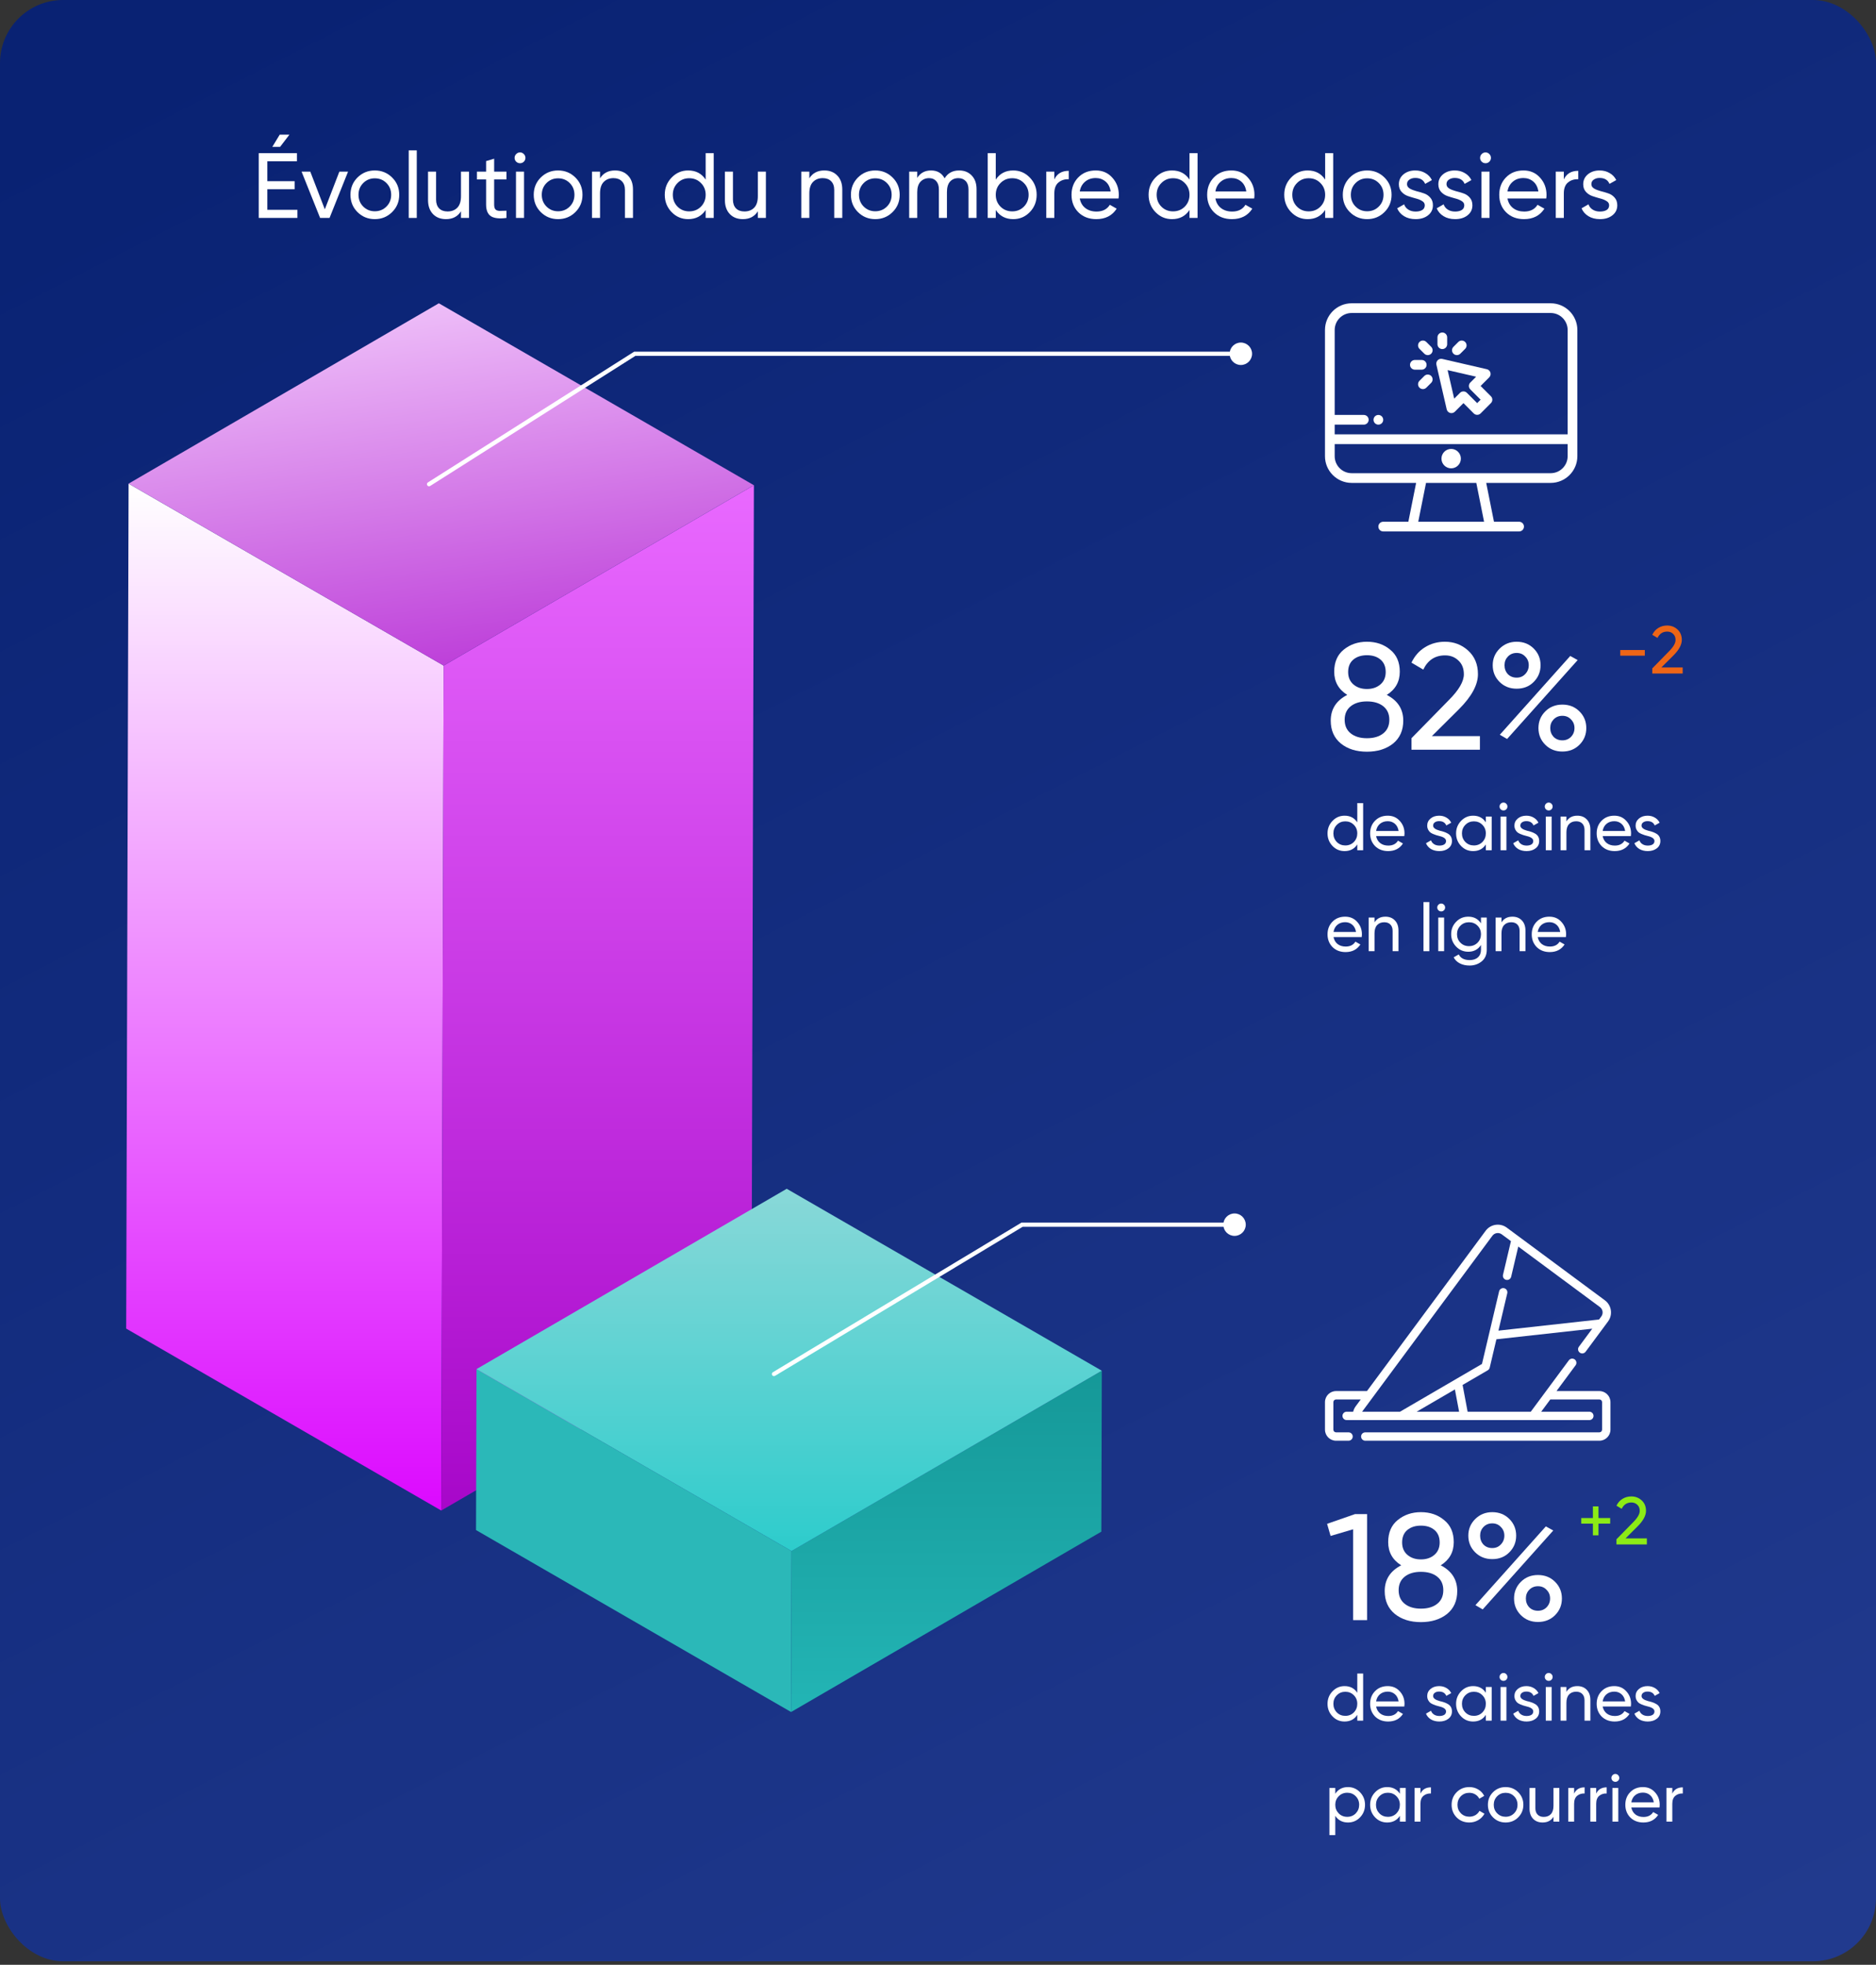 <svg width="446" height="467" viewBox="0 0 446 467" fill="none" xmlns="http://www.w3.org/2000/svg">
<rect x="0" y="0" width="446" height="467" fill="#333333" stroke="none"/>
<rect width="446" height="466.171" rx="15" fill="url(#paint0_linear_542_1736)"/>
<path d="M68.813 32L66.591 34.904H64.743L66.503 32H68.813ZM63.555 49.864H70.705V51.8H61.509V36.4H70.595V38.336H63.555V43.066H70.045V44.98H63.555V49.864Z" fill="white"/>
<path d="M80.677 40.8H82.745L78.345 51.8H76.101L71.701 40.8H73.769L77.223 49.754L80.677 40.8Z" fill="white"/>
<path d="M93.218 50.414C92.089 51.529 90.718 52.086 89.104 52.086C87.491 52.086 86.12 51.529 84.99 50.414C83.876 49.299 83.318 47.928 83.318 46.3C83.318 44.672 83.876 43.301 84.99 42.186C86.12 41.071 87.491 40.514 89.104 40.514C90.718 40.514 92.089 41.071 93.218 42.186C94.348 43.301 94.912 44.672 94.912 46.3C94.912 47.928 94.348 49.299 93.218 50.414ZM89.104 50.216C90.204 50.216 91.128 49.842 91.876 49.094C92.624 48.346 92.998 47.415 92.998 46.3C92.998 45.185 92.624 44.254 91.876 43.506C91.128 42.758 90.204 42.384 89.104 42.384C88.019 42.384 87.102 42.758 86.354 43.506C85.606 44.254 85.232 45.185 85.232 46.3C85.232 47.415 85.606 48.346 86.354 49.094C87.102 49.842 88.019 50.216 89.104 50.216Z" fill="white"/>
<path d="M97.169 51.8V35.74H99.083V51.8H97.169Z" fill="white"/>
<path d="M109.593 40.8H111.507V51.8H109.593V50.216C108.815 51.463 107.627 52.086 106.029 52.086C104.738 52.086 103.704 51.683 102.927 50.876C102.149 50.055 101.761 48.947 101.761 47.554V40.8H103.675V47.444C103.675 48.339 103.917 49.035 104.401 49.534C104.885 50.018 105.552 50.26 106.403 50.26C107.356 50.26 108.126 49.967 108.713 49.38C109.299 48.779 109.593 47.862 109.593 46.63V40.8Z" fill="white"/>
<path d="M120.405 42.648H117.479V48.61C117.479 49.153 117.581 49.541 117.787 49.776C118.007 49.996 118.337 50.113 118.777 50.128C119.217 50.128 119.759 50.113 120.405 50.084V51.8C118.733 52.02 117.508 51.888 116.731 51.404C115.953 50.905 115.565 49.974 115.565 48.61V42.648H113.387V40.8H115.565V38.292L117.479 37.72V40.8H120.405V42.648Z" fill="white"/>
<path d="M123.639 38.798C123.272 38.798 122.964 38.673 122.715 38.424C122.465 38.175 122.341 37.874 122.341 37.522C122.341 37.17 122.465 36.869 122.715 36.62C122.964 36.356 123.272 36.224 123.639 36.224C123.991 36.224 124.291 36.356 124.541 36.62C124.79 36.869 124.915 37.17 124.915 37.522C124.915 37.874 124.79 38.175 124.541 38.424C124.291 38.673 123.991 38.798 123.639 38.798ZM122.671 51.8V40.8H124.585V51.8H122.671Z" fill="white"/>
<path d="M136.789 50.414C135.659 51.529 134.288 52.086 132.675 52.086C131.061 52.086 129.69 51.529 128.561 50.414C127.446 49.299 126.889 47.928 126.889 46.3C126.889 44.672 127.446 43.301 128.561 42.186C129.69 41.071 131.061 40.514 132.675 40.514C134.288 40.514 135.659 41.071 136.789 42.186C137.918 43.301 138.483 44.672 138.483 46.3C138.483 47.928 137.918 49.299 136.789 50.414ZM132.675 50.216C133.775 50.216 134.699 49.842 135.447 49.094C136.195 48.346 136.569 47.415 136.569 46.3C136.569 45.185 136.195 44.254 135.447 43.506C134.699 42.758 133.775 42.384 132.675 42.384C131.589 42.384 130.673 42.758 129.925 43.506C129.177 44.254 128.803 45.185 128.803 46.3C128.803 47.415 129.177 48.346 129.925 49.094C130.673 49.842 131.589 50.216 132.675 50.216Z" fill="white"/>
<path d="M146.217 40.514C147.508 40.514 148.542 40.925 149.319 41.746C150.096 42.553 150.485 43.653 150.485 45.046V51.8H148.571V45.156C148.571 44.261 148.329 43.572 147.845 43.088C147.361 42.589 146.694 42.34 145.843 42.34C144.89 42.34 144.12 42.641 143.533 43.242C142.946 43.829 142.653 44.738 142.653 45.97V51.8H140.739V40.8H142.653V42.384C143.43 41.137 144.618 40.514 146.217 40.514Z" fill="white"/>
<path d="M167.765 36.4H169.679V51.8H167.765V49.908C166.812 51.36 165.426 52.086 163.607 52.086C162.067 52.086 160.754 51.529 159.669 50.414C158.584 49.285 158.041 47.913 158.041 46.3C158.041 44.687 158.584 43.323 159.669 42.208C160.754 41.079 162.067 40.514 163.607 40.514C165.426 40.514 166.812 41.24 167.765 42.692V36.4ZM163.849 50.238C164.964 50.238 165.895 49.864 166.643 49.116C167.391 48.353 167.765 47.415 167.765 46.3C167.765 45.185 167.391 44.254 166.643 43.506C165.895 42.743 164.964 42.362 163.849 42.362C162.749 42.362 161.825 42.743 161.077 43.506C160.329 44.254 159.955 45.185 159.955 46.3C159.955 47.415 160.329 48.353 161.077 49.116C161.825 49.864 162.749 50.238 163.849 50.238Z" fill="white"/>
<path d="M180.169 40.8H182.083V51.8H180.169V50.216C179.392 51.463 178.204 52.086 176.605 52.086C175.314 52.086 174.28 51.683 173.503 50.876C172.726 50.055 172.337 48.947 172.337 47.554V40.8H174.251V47.444C174.251 48.339 174.493 49.035 174.977 49.534C175.461 50.018 176.128 50.26 176.979 50.26C177.932 50.26 178.702 49.967 179.289 49.38C179.876 48.779 180.169 47.862 180.169 46.63V40.8Z" fill="white"/>
<path d="M195.975 40.514C197.265 40.514 198.299 40.925 199.077 41.746C199.854 42.553 200.243 43.653 200.243 45.046V51.8H198.329V45.156C198.329 44.261 198.087 43.572 197.603 43.088C197.119 42.589 196.451 42.34 195.601 42.34C194.647 42.34 193.877 42.641 193.291 43.242C192.704 43.829 192.411 44.738 192.411 45.97V51.8H190.497V40.8H192.411V42.384C193.188 41.137 194.376 40.514 195.975 40.514Z" fill="white"/>
<path d="M212.199 50.414C211.069 51.529 209.698 52.086 208.085 52.086C206.471 52.086 205.1 51.529 203.971 50.414C202.856 49.299 202.299 47.928 202.299 46.3C202.299 44.672 202.856 43.301 203.971 42.186C205.1 41.071 206.471 40.514 208.085 40.514C209.698 40.514 211.069 41.071 212.199 42.186C213.328 43.301 213.893 44.672 213.893 46.3C213.893 47.928 213.328 49.299 212.199 50.414ZM208.085 50.216C209.185 50.216 210.109 49.842 210.857 49.094C211.605 48.346 211.979 47.415 211.979 46.3C211.979 45.185 211.605 44.254 210.857 43.506C210.109 42.758 209.185 42.384 208.085 42.384C206.999 42.384 206.083 42.758 205.335 43.506C204.587 44.254 204.213 45.185 204.213 46.3C204.213 47.415 204.587 48.346 205.335 49.094C206.083 49.842 206.999 50.216 208.085 50.216Z" fill="white"/>
<path d="M228.029 40.514C229.261 40.514 230.258 40.917 231.021 41.724C231.784 42.516 232.165 43.594 232.165 44.958V51.8H230.251V45.024C230.251 44.173 230.031 43.513 229.591 43.044C229.151 42.575 228.564 42.34 227.831 42.34C227.01 42.34 226.35 42.619 225.851 43.176C225.367 43.719 225.125 44.555 225.125 45.684V51.8H223.211V45.024C223.211 44.173 222.998 43.513 222.573 43.044C222.162 42.575 221.598 42.34 220.879 42.34C220.072 42.34 219.398 42.619 218.855 43.176C218.327 43.733 218.063 44.569 218.063 45.684V51.8H216.149V40.8H218.063V42.274C218.811 41.101 219.904 40.514 221.341 40.514C222.823 40.514 223.9 41.137 224.575 42.384C225.338 41.137 226.489 40.514 228.029 40.514Z" fill="white"/>
<path d="M240.891 40.514C242.431 40.514 243.744 41.079 244.829 42.208C245.914 43.323 246.457 44.687 246.457 46.3C246.457 47.913 245.914 49.285 244.829 50.414C243.744 51.529 242.431 52.086 240.891 52.086C239.072 52.086 237.686 51.36 236.733 49.908V51.8H234.819V36.4H236.733V42.692C237.686 41.24 239.072 40.514 240.891 40.514ZM240.649 50.238C241.749 50.238 242.673 49.864 243.421 49.116C244.169 48.353 244.543 47.415 244.543 46.3C244.543 45.185 244.169 44.254 243.421 43.506C242.673 42.743 241.749 42.362 240.649 42.362C239.534 42.362 238.603 42.743 237.855 43.506C237.107 44.254 236.733 45.185 236.733 46.3C236.733 47.415 237.107 48.353 237.855 49.116C238.603 49.864 239.534 50.238 240.649 50.238Z" fill="white"/>
<path d="M250.655 42.648C251.286 41.284 252.43 40.602 254.087 40.602V42.604C253.148 42.56 252.342 42.809 251.667 43.352C250.992 43.895 250.655 44.767 250.655 45.97V51.8H248.741V40.8H250.655V42.648Z" fill="white"/>
<path d="M256.7 47.18C256.891 48.163 257.338 48.925 258.042 49.468C258.761 50.011 259.641 50.282 260.682 50.282C262.134 50.282 263.19 49.747 263.85 48.676L265.478 49.6C264.407 51.257 262.794 52.086 260.638 52.086C258.893 52.086 257.47 51.543 256.37 50.458C255.285 49.358 254.742 47.972 254.742 46.3C254.742 44.643 255.277 43.264 256.348 42.164C257.419 41.064 258.805 40.514 260.506 40.514C262.119 40.514 263.432 41.086 264.444 42.23C265.471 43.359 265.984 44.723 265.984 46.322C265.984 46.601 265.962 46.887 265.918 47.18H256.7ZM260.506 42.318C259.479 42.318 258.629 42.611 257.954 43.198C257.279 43.77 256.861 44.54 256.7 45.508H264.048C263.887 44.467 263.476 43.675 262.816 43.132C262.156 42.589 261.386 42.318 260.506 42.318Z" fill="white"/>
<path d="M282.792 36.4H284.706V51.8H282.792V49.908C281.839 51.36 280.453 52.086 278.634 52.086C277.094 52.086 275.782 51.529 274.696 50.414C273.611 49.285 273.068 47.913 273.068 46.3C273.068 44.687 273.611 43.323 274.696 42.208C275.782 41.079 277.094 40.514 278.634 40.514C280.453 40.514 281.839 41.24 282.792 42.692V36.4ZM278.876 50.238C279.991 50.238 280.922 49.864 281.67 49.116C282.418 48.353 282.792 47.415 282.792 46.3C282.792 45.185 282.418 44.254 281.67 43.506C280.922 42.743 279.991 42.362 278.876 42.362C277.776 42.362 276.852 42.743 276.104 43.506C275.356 44.254 274.982 45.185 274.982 46.3C274.982 47.415 275.356 48.353 276.104 49.116C276.852 49.864 277.776 50.238 278.876 50.238Z" fill="white"/>
<path d="M288.948 47.18C289.139 48.163 289.586 48.925 290.29 49.468C291.009 50.011 291.889 50.282 292.93 50.282C294.382 50.282 295.438 49.747 296.098 48.676L297.726 49.6C296.656 51.257 295.042 52.086 292.886 52.086C291.141 52.086 289.718 51.543 288.618 50.458C287.533 49.358 286.99 47.972 286.99 46.3C286.99 44.643 287.526 43.264 288.596 42.164C289.667 41.064 291.053 40.514 292.754 40.514C294.368 40.514 295.68 41.086 296.692 42.23C297.719 43.359 298.232 44.723 298.232 46.322C298.232 46.601 298.21 46.887 298.166 47.18H288.948ZM292.754 42.318C291.728 42.318 290.877 42.611 290.202 43.198C289.528 43.77 289.11 44.54 288.948 45.508H296.296C296.135 44.467 295.724 43.675 295.064 43.132C294.404 42.589 293.634 42.318 292.754 42.318Z" fill="white"/>
<path d="M315.04 36.4H316.954V51.8H315.04V49.908C314.087 51.36 312.701 52.086 310.882 52.086C309.342 52.086 308.03 51.529 306.944 50.414C305.859 49.285 305.316 47.913 305.316 46.3C305.316 44.687 305.859 43.323 306.944 42.208C308.03 41.079 309.342 40.514 310.882 40.514C312.701 40.514 314.087 41.24 315.04 42.692V36.4ZM311.124 50.238C312.239 50.238 313.17 49.864 313.918 49.116C314.666 48.353 315.04 47.415 315.04 46.3C315.04 45.185 314.666 44.254 313.918 43.506C313.17 42.743 312.239 42.362 311.124 42.362C310.024 42.362 309.1 42.743 308.352 43.506C307.604 44.254 307.23 45.185 307.23 46.3C307.23 47.415 307.604 48.353 308.352 49.116C309.1 49.864 310.024 50.238 311.124 50.238Z" fill="white"/>
<path d="M329.138 50.414C328.009 51.529 326.638 52.086 325.024 52.086C323.411 52.086 322.04 51.529 320.91 50.414C319.796 49.299 319.238 47.928 319.238 46.3C319.238 44.672 319.796 43.301 320.91 42.186C322.04 41.071 323.411 40.514 325.024 40.514C326.638 40.514 328.009 41.071 329.138 42.186C330.268 43.301 330.832 44.672 330.832 46.3C330.832 47.928 330.268 49.299 329.138 50.414ZM325.024 50.216C326.124 50.216 327.048 49.842 327.796 49.094C328.544 48.346 328.918 47.415 328.918 46.3C328.918 45.185 328.544 44.254 327.796 43.506C327.048 42.758 326.124 42.384 325.024 42.384C323.939 42.384 323.022 42.758 322.274 43.506C321.526 44.254 321.152 45.185 321.152 46.3C321.152 47.415 321.526 48.346 322.274 49.094C323.022 49.842 323.939 50.216 325.024 50.216Z" fill="white"/>
<path d="M334.502 43.77C334.502 44.195 334.715 44.54 335.14 44.804C335.566 45.053 336.079 45.259 336.68 45.42C337.282 45.567 337.883 45.743 338.484 45.948C339.086 46.139 339.599 46.476 340.024 46.96C340.45 47.429 340.662 48.038 340.662 48.786C340.662 49.783 340.274 50.583 339.496 51.184C338.734 51.785 337.751 52.086 336.548 52.086C335.478 52.086 334.561 51.851 333.798 51.382C333.036 50.913 332.493 50.289 332.17 49.512L333.82 48.566C333.996 49.094 334.326 49.512 334.81 49.82C335.294 50.128 335.874 50.282 336.548 50.282C337.179 50.282 337.7 50.165 338.11 49.93C338.521 49.681 338.726 49.299 338.726 48.786C338.726 48.361 338.514 48.023 338.088 47.774C337.663 47.51 337.15 47.305 336.548 47.158C335.947 46.997 335.346 46.813 334.744 46.608C334.143 46.403 333.63 46.065 333.204 45.596C332.779 45.127 332.566 44.525 332.566 43.792C332.566 42.839 332.933 42.054 333.666 41.438C334.414 40.822 335.346 40.514 336.46 40.514C337.355 40.514 338.147 40.719 338.836 41.13C339.54 41.526 340.068 42.083 340.42 42.802L338.814 43.704C338.418 42.765 337.634 42.296 336.46 42.296C335.918 42.296 335.456 42.428 335.074 42.692C334.693 42.941 334.502 43.301 334.502 43.77Z" fill="white"/>
<path d="M343.891 43.77C343.891 44.195 344.104 44.54 344.529 44.804C344.954 45.053 345.468 45.259 346.069 45.42C346.67 45.567 347.272 45.743 347.873 45.948C348.474 46.139 348.988 46.476 349.413 46.96C349.838 47.429 350.051 48.038 350.051 48.786C350.051 49.783 349.662 50.583 348.885 51.184C348.122 51.785 347.14 52.086 345.937 52.086C344.866 52.086 343.95 51.851 343.187 51.382C342.424 50.913 341.882 50.289 341.559 49.512L343.209 48.566C343.385 49.094 343.715 49.512 344.199 49.82C344.683 50.128 345.262 50.282 345.937 50.282C346.568 50.282 347.088 50.165 347.499 49.93C347.91 49.681 348.115 49.299 348.115 48.786C348.115 48.361 347.902 48.023 347.477 47.774C347.052 47.51 346.538 47.305 345.937 47.158C345.336 46.997 344.734 46.813 344.133 46.608C343.532 46.403 343.018 46.065 342.593 45.596C342.168 45.127 341.955 44.525 341.955 43.792C341.955 42.839 342.322 42.054 343.055 41.438C343.803 40.822 344.734 40.514 345.849 40.514C346.744 40.514 347.536 40.719 348.225 41.13C348.929 41.526 349.457 42.083 349.809 42.802L348.203 43.704C347.807 42.765 347.022 42.296 345.849 42.296C345.306 42.296 344.844 42.428 344.463 42.692C344.082 42.941 343.891 43.301 343.891 43.77Z" fill="white"/>
<path d="M353.178 38.798C352.811 38.798 352.503 38.673 352.254 38.424C352.004 38.175 351.88 37.874 351.88 37.522C351.88 37.17 352.004 36.869 352.254 36.62C352.503 36.356 352.811 36.224 353.178 36.224C353.53 36.224 353.83 36.356 354.08 36.62C354.329 36.869 354.454 37.17 354.454 37.522C354.454 37.874 354.329 38.175 354.08 38.424C353.83 38.673 353.53 38.798 353.178 38.798ZM352.21 51.8V40.8H354.124V51.8H352.21Z" fill="white"/>
<path d="M358.386 47.18C358.576 48.163 359.024 48.925 359.728 49.468C360.446 50.011 361.326 50.282 362.368 50.282C363.82 50.282 364.876 49.747 365.536 48.676L367.164 49.6C366.093 51.257 364.48 52.086 362.324 52.086C360.578 52.086 359.156 51.543 358.056 50.458C356.97 49.358 356.428 47.972 356.428 46.3C356.428 44.643 356.963 43.264 358.034 42.164C359.104 41.064 360.49 40.514 362.192 40.514C363.805 40.514 365.118 41.086 366.13 42.23C367.156 43.359 367.67 44.723 367.67 46.322C367.67 46.601 367.648 46.887 367.604 47.18H358.386ZM362.192 42.318C361.165 42.318 360.314 42.611 359.64 43.198C358.965 43.77 358.547 44.54 358.386 45.508H365.734C365.572 44.467 365.162 43.675 364.502 43.132C363.842 42.589 363.072 42.318 362.192 42.318Z" fill="white"/>
<path d="M371.784 42.648C372.415 41.284 373.559 40.602 375.216 40.602V42.604C374.277 42.56 373.471 42.809 372.796 43.352C372.121 43.895 371.784 44.767 371.784 45.97V51.8H369.87V40.8H371.784V42.648Z" fill="white"/>
<path d="M378.33 43.77C378.33 44.195 378.543 44.54 378.968 44.804C379.394 45.053 379.907 45.259 380.508 45.42C381.11 45.567 381.711 45.743 382.312 45.948C382.914 46.139 383.427 46.476 383.852 46.96C384.278 47.429 384.49 48.038 384.49 48.786C384.49 49.783 384.102 50.583 383.324 51.184C382.562 51.785 381.579 52.086 380.376 52.086C379.306 52.086 378.389 51.851 377.626 51.382C376.864 50.913 376.321 50.289 375.998 49.512L377.648 48.566C377.824 49.094 378.154 49.512 378.638 49.82C379.122 50.128 379.702 50.282 380.376 50.282C381.007 50.282 381.528 50.165 381.938 49.93C382.349 49.681 382.554 49.299 382.554 48.786C382.554 48.361 382.342 48.023 381.916 47.774C381.491 47.51 380.978 47.305 380.376 47.158C379.775 46.997 379.174 46.813 378.572 46.608C377.971 46.403 377.458 46.065 377.032 45.596C376.607 45.127 376.394 44.525 376.394 43.792C376.394 42.839 376.761 42.054 377.494 41.438C378.242 40.822 379.174 40.514 380.288 40.514C381.183 40.514 381.975 40.719 382.664 41.13C383.368 41.526 383.896 42.083 384.248 42.802L382.642 43.704C382.246 42.765 381.462 42.296 380.288 42.296C379.746 42.296 379.284 42.428 378.902 42.692C378.521 42.941 378.33 43.301 378.33 43.77Z" fill="white"/>
<g clip-path="url(#clip0_542_1736)">
<path d="M105.472 158.199L104.902 359.032L30 315.788L30.57 114.954L105.472 158.199Z" fill="url(#paint1_linear_542_1736)"/>
<path d="M105.472 158.199L179.233 115.331L178.663 316.169L104.902 359.032L105.472 158.199Z" fill="url(#paint2_linear_542_1736)"/>
<path d="M30.57 114.954L104.331 72.086L179.233 115.331L105.472 158.199L30.57 114.954Z" fill="url(#paint3_linear_542_1736)"/>
<path d="M188.182 368.668L188.072 406.92L113.17 363.676L113.28 325.418L188.182 368.668Z" fill="url(#paint4_linear_542_1736)"/>
<path d="M188.182 368.668L261.943 325.8L261.833 364.052L188.072 406.92L188.182 368.668Z" fill="url(#paint5_linear_542_1736)"/>
<path d="M113.28 325.418L187.036 282.555L261.943 325.8L188.182 368.668L113.28 325.418Z" fill="url(#paint6_linear_542_1736)"/>
</g>
<path d="M183.742 326.158C183.506 326.3 183.429 326.607 183.572 326.844C183.714 327.08 184.021 327.157 184.258 327.014L183.742 326.158ZM243 291.086V290.586H242.861L242.742 290.658L243 291.086ZM290.833 291.086C290.833 292.559 292.027 293.753 293.5 293.753C294.973 293.753 296.167 292.559 296.167 291.086C296.167 289.613 294.973 288.419 293.5 288.419C292.027 288.419 290.833 289.613 290.833 291.086ZM184.258 327.014L243.258 291.514L242.742 290.658L183.742 326.158L184.258 327.014ZM243 291.586H293.5V290.586H243V291.586Z" fill="white"/>
<path d="M101.732 114.664C101.499 114.811 101.43 115.12 101.578 115.354C101.726 115.587 102.034 115.656 102.268 115.508L101.732 114.664ZM150.912 84.086V83.586H150.767L150.644 83.664L150.912 84.086ZM292.333 84.086C292.333 85.559 293.527 86.753 295 86.753C296.473 86.753 297.667 85.559 297.667 84.086C297.667 82.613 296.473 81.419 295 81.419C293.527 81.419 292.333 82.613 292.333 84.086ZM102.268 115.508L151.18 84.508L150.644 83.664L101.732 114.664L102.268 115.508ZM150.912 84.586H295V83.586H150.912V84.586Z" fill="white"/>
<path d="M329.688 165.169C332.304 166.513 333.612 168.553 333.612 171.289C333.612 173.593 332.808 175.405 331.2 176.725C329.568 178.021 327.492 178.669 324.972 178.669C322.452 178.669 320.388 178.021 318.78 176.725C317.172 175.405 316.368 173.593 316.368 171.289C316.368 168.553 317.676 166.513 320.292 165.169C318.228 163.873 317.196 162.037 317.196 159.661C317.196 157.381 317.952 155.629 319.464 154.405C321 153.157 322.836 152.533 324.972 152.533C327.156 152.533 328.992 153.157 330.48 154.405C332.016 155.629 332.784 157.381 332.784 159.661C332.784 162.037 331.752 163.873 329.688 165.169ZM324.972 155.737C323.652 155.737 322.572 156.085 321.732 156.781C320.916 157.477 320.508 158.461 320.508 159.733C320.508 160.981 320.928 161.965 321.768 162.685C322.608 163.405 323.676 163.765 324.972 163.765C326.268 163.765 327.336 163.405 328.176 162.685C329.016 161.965 329.436 160.981 329.436 159.733C329.436 158.461 329.028 157.477 328.212 156.781C327.396 156.085 326.316 155.737 324.972 155.737ZM324.972 175.465C326.604 175.465 327.9 175.081 328.86 174.313C329.82 173.545 330.3 172.465 330.3 171.073C330.3 169.705 329.82 168.637 328.86 167.869C327.9 167.101 326.604 166.717 324.972 166.717C323.364 166.717 322.08 167.101 321.12 167.869C320.16 168.637 319.68 169.705 319.68 171.073C319.68 172.465 320.16 173.545 321.12 174.313C322.08 175.081 323.364 175.465 324.972 175.465Z" fill="white"/>
<path d="M351.834 178.201H335.562V175.465L344.454 166.393C346.83 164.017 348.018 161.977 348.018 160.273C348.018 158.881 347.586 157.789 346.722 156.997C345.882 156.181 344.826 155.773 343.554 155.773C341.178 155.773 339.45 156.901 338.37 159.157L335.562 157.501C336.33 155.893 337.41 154.669 338.802 153.829C340.194 152.965 341.766 152.533 343.518 152.533C345.654 152.533 347.49 153.229 349.026 154.621C350.586 156.037 351.366 157.909 351.366 160.237C351.366 162.781 349.866 165.553 346.866 168.553L340.422 174.961H351.834V178.201Z" fill="white"/>
<path d="M360.566 163.693C358.934 163.693 357.578 163.153 356.498 162.073C355.418 160.993 354.878 159.673 354.878 158.113C354.878 156.577 355.418 155.269 356.498 154.189C357.602 153.085 358.958 152.533 360.566 152.533C362.198 152.533 363.554 153.073 364.634 154.153C365.714 155.233 366.254 156.553 366.254 158.113C366.254 159.673 365.714 160.993 364.634 162.073C363.578 163.153 362.222 163.693 360.566 163.693ZM357.686 158.113C357.686 158.953 357.95 159.661 358.478 160.237C359.03 160.789 359.726 161.065 360.566 161.065C361.406 161.065 362.09 160.777 362.618 160.201C363.17 159.625 363.446 158.929 363.446 158.113C363.446 157.297 363.17 156.613 362.618 156.061C362.09 155.485 361.406 155.197 360.566 155.197C359.726 155.197 359.03 155.485 358.478 156.061C357.95 156.613 357.686 157.297 357.686 158.113ZM358.298 175.645L356.57 174.637L373.31 155.917L375.074 156.889L358.298 175.645ZM377.126 173.053C377.126 174.613 376.586 175.933 375.506 177.013C374.426 178.093 373.07 178.633 371.438 178.633C369.806 178.633 368.45 178.093 367.37 177.013C366.29 175.933 365.75 174.613 365.75 173.053C365.75 171.493 366.29 170.173 367.37 169.093C368.45 168.013 369.806 167.473 371.438 167.473C373.07 167.473 374.426 168.013 375.506 169.093C376.586 170.173 377.126 171.493 377.126 173.053ZM369.35 175.141C369.902 175.693 370.598 175.969 371.438 175.969C372.254 175.969 372.938 175.693 373.49 175.141C374.042 174.565 374.318 173.869 374.318 173.053C374.318 172.237 374.042 171.553 373.49 171.001C372.962 170.425 372.278 170.137 371.438 170.137C370.598 170.137 369.902 170.425 369.35 171.001C368.822 171.553 368.558 172.237 368.558 173.053C368.558 173.869 368.822 174.565 369.35 175.141Z" fill="white"/>
<path d="M322.68 195.462V190.886H324.072V202.086H322.68V200.71C321.997 201.766 320.989 202.294 319.656 202.294C318.525 202.294 317.571 201.889 316.792 201.078C316.003 200.257 315.608 199.259 315.608 198.086C315.608 196.923 316.003 195.931 316.792 195.11C317.581 194.289 318.536 193.878 319.656 193.878C320.989 193.878 321.997 194.406 322.68 195.462ZM319.832 200.95C320.643 200.95 321.32 200.678 321.864 200.134C322.408 199.569 322.68 198.886 322.68 198.086C322.68 197.275 322.408 196.598 321.864 196.054C321.32 195.499 320.643 195.222 319.832 195.222C319.032 195.222 318.36 195.499 317.816 196.054C317.272 196.598 317 197.275 317 198.086C317 198.886 317.272 199.569 317.816 200.134C318.36 200.678 319.032 200.95 319.832 200.95Z" fill="white"/>
<path d="M333.861 198.726H327.157C327.296 199.43 327.621 199.985 328.133 200.39C328.645 200.785 329.285 200.982 330.053 200.982C331.109 200.982 331.877 200.593 332.357 199.814L333.541 200.486C332.752 201.691 331.578 202.294 330.021 202.294C328.762 202.294 327.728 201.899 326.917 201.11C326.128 200.299 325.733 199.291 325.733 198.086C325.733 196.87 326.122 195.867 326.901 195.078C327.68 194.278 328.688 193.878 329.925 193.878C331.098 193.878 332.053 194.294 332.789 195.126C333.536 195.937 333.909 196.929 333.909 198.102C333.909 198.305 333.893 198.513 333.861 198.726ZM329.925 195.19C329.189 195.19 328.57 195.398 328.069 195.814C327.578 196.23 327.274 196.795 327.157 197.51H332.501C332.384 196.774 332.09 196.203 331.621 195.798C331.152 195.393 330.586 195.19 329.925 195.19Z" fill="white"/>
<path d="M340.709 196.246C340.709 196.758 341.237 197.158 342.293 197.446C342.688 197.531 343.018 197.622 343.285 197.718C343.562 197.803 343.861 197.937 344.181 198.118C344.512 198.299 344.762 198.539 344.933 198.838C345.104 199.137 345.189 199.489 345.189 199.894C345.189 200.619 344.906 201.201 344.341 201.638C343.776 202.075 343.061 202.294 342.197 202.294C341.429 202.294 340.762 202.129 340.197 201.798C339.642 201.457 339.248 200.998 339.013 200.422L340.213 199.734C340.341 200.118 340.581 200.422 340.933 200.646C341.285 200.87 341.706 200.982 342.197 200.982C342.677 200.982 343.061 200.891 343.349 200.71C343.637 200.529 343.781 200.257 343.781 199.894C343.781 199.35 343.253 198.955 342.197 198.71C341.845 198.614 341.578 198.539 341.397 198.486C341.216 198.433 340.965 198.337 340.645 198.198C340.336 198.059 340.101 197.915 339.941 197.766C339.781 197.606 339.632 197.398 339.493 197.142C339.365 196.875 339.301 196.582 339.301 196.262C339.301 195.569 339.568 194.998 340.101 194.55C340.645 194.102 341.322 193.878 342.133 193.878C342.784 193.878 343.36 194.027 343.861 194.326C344.373 194.614 344.757 195.019 345.013 195.542L343.845 196.198C343.557 195.515 342.986 195.174 342.133 195.174C341.728 195.174 341.386 195.27 341.109 195.462C340.842 195.654 340.709 195.915 340.709 196.246Z" fill="white"/>
<path d="M353.243 195.462V194.086H354.634V202.086H353.243V200.71C352.56 201.766 351.552 202.294 350.218 202.294C349.088 202.294 348.133 201.889 347.354 201.078C346.565 200.257 346.17 199.259 346.17 198.086C346.17 196.923 346.565 195.931 347.354 195.11C348.144 194.289 349.098 193.878 350.218 193.878C351.552 193.878 352.56 194.406 353.243 195.462ZM350.395 200.95C351.205 200.95 351.882 200.678 352.426 200.134C352.97 199.569 353.243 198.886 353.243 198.086C353.243 197.275 352.97 196.598 352.426 196.054C351.882 195.499 351.205 195.222 350.395 195.222C349.595 195.222 348.923 195.499 348.379 196.054C347.835 196.598 347.562 197.275 347.562 198.086C347.562 198.886 347.835 199.569 348.379 200.134C348.923 200.678 349.595 200.95 350.395 200.95Z" fill="white"/>
<path d="M357.447 192.63C357.181 192.63 356.957 192.539 356.776 192.358C356.594 192.177 356.504 191.958 356.504 191.702C356.504 191.446 356.594 191.227 356.776 191.046C356.957 190.854 357.181 190.758 357.447 190.758C357.703 190.758 357.922 190.854 358.104 191.046C358.285 191.227 358.375 191.446 358.375 191.702C358.375 191.958 358.285 192.177 358.104 192.358C357.922 192.539 357.703 192.63 357.447 192.63ZM358.136 202.086H356.743V194.086H358.136V202.086Z" fill="white"/>
<path d="M361.444 196.246C361.444 196.758 361.972 197.158 363.028 197.446C363.422 197.531 363.753 197.622 364.02 197.718C364.297 197.803 364.596 197.937 364.916 198.118C365.246 198.299 365.497 198.539 365.667 198.838C365.838 199.137 365.924 199.489 365.924 199.894C365.924 200.619 365.641 201.201 365.076 201.638C364.51 202.075 363.795 202.294 362.931 202.294C362.163 202.294 361.497 202.129 360.931 201.798C360.377 201.457 359.982 200.998 359.748 200.422L360.947 199.734C361.075 200.118 361.315 200.422 361.667 200.646C362.019 200.87 362.441 200.982 362.931 200.982C363.411 200.982 363.795 200.891 364.083 200.71C364.371 200.529 364.515 200.257 364.515 199.894C364.515 199.35 363.987 198.955 362.931 198.71C362.579 198.614 362.313 198.539 362.132 198.486C361.95 198.433 361.7 198.337 361.38 198.198C361.07 198.059 360.835 197.915 360.675 197.766C360.515 197.606 360.366 197.398 360.228 197.142C360.1 196.875 360.035 196.582 360.035 196.262C360.035 195.569 360.302 194.998 360.835 194.55C361.379 194.102 362.057 193.878 362.868 193.878C363.518 193.878 364.094 194.027 364.596 194.326C365.108 194.614 365.492 195.019 365.748 195.542L364.579 196.198C364.291 195.515 363.721 195.174 362.868 195.174C362.462 195.174 362.121 195.27 361.843 195.462C361.577 195.654 361.444 195.915 361.444 196.246Z" fill="white"/>
<path d="M368.197 192.63C367.931 192.63 367.707 192.539 367.526 192.358C367.344 192.177 367.254 191.958 367.254 191.702C367.254 191.446 367.344 191.227 367.526 191.046C367.707 190.854 367.931 190.758 368.197 190.758C368.453 190.758 368.672 190.854 368.854 191.046C369.035 191.227 369.125 191.446 369.125 191.702C369.125 191.958 369.035 192.177 368.854 192.358C368.672 192.539 368.453 192.63 368.197 192.63ZM368.886 202.086H367.493V194.086H368.886V202.086Z" fill="white"/>
<path d="M374.993 193.878C375.932 193.878 376.684 194.177 377.249 194.774C377.814 195.361 378.097 196.161 378.097 197.174V202.086H376.705V197.254C376.705 196.614 376.529 196.113 376.177 195.75C375.825 195.387 375.34 195.206 374.721 195.206C374.006 195.206 373.441 195.43 373.025 195.878C372.609 196.315 372.401 196.971 372.401 197.846V202.086H371.009V194.086H372.401V195.238C372.956 194.331 373.82 193.878 374.993 193.878Z" fill="white"/>
<path d="M387.72 198.726H381.016C381.155 199.43 381.48 199.985 381.992 200.39C382.504 200.785 383.144 200.982 383.912 200.982C384.968 200.982 385.736 200.593 386.216 199.814L387.4 200.486C386.611 201.691 385.438 202.294 383.88 202.294C382.622 202.294 381.587 201.899 380.776 201.11C379.987 200.299 379.592 199.291 379.592 198.086C379.592 196.87 379.982 195.867 380.76 195.078C381.539 194.278 382.547 193.878 383.784 193.878C384.958 193.878 385.912 194.294 386.648 195.126C387.395 195.937 387.768 196.929 387.768 198.102C387.768 198.305 387.752 198.513 387.72 198.726ZM383.784 195.19C383.048 195.19 382.43 195.398 381.928 195.814C381.438 196.23 381.134 196.795 381.016 197.51H386.36C386.243 196.774 385.95 196.203 385.48 195.798C385.011 195.393 384.446 195.19 383.784 195.19Z" fill="white"/>
<path d="M390.256 196.246C390.256 196.758 390.784 197.158 391.84 197.446C392.235 197.531 392.565 197.622 392.832 197.718C393.109 197.803 393.408 197.937 393.728 198.118C394.059 198.299 394.309 198.539 394.48 198.838C394.651 199.137 394.736 199.489 394.736 199.894C394.736 200.619 394.453 201.201 393.888 201.638C393.323 202.075 392.608 202.294 391.744 202.294C390.976 202.294 390.309 202.129 389.744 201.798C389.189 201.457 388.795 200.998 388.56 200.422L389.76 199.734C389.888 200.118 390.128 200.422 390.48 200.646C390.832 200.87 391.253 200.982 391.744 200.982C392.224 200.982 392.608 200.891 392.896 200.71C393.184 200.529 393.328 200.257 393.328 199.894C393.328 199.35 392.8 198.955 391.744 198.71C391.392 198.614 391.125 198.539 390.944 198.486C390.763 198.433 390.512 198.337 390.192 198.198C389.883 198.059 389.648 197.915 389.488 197.766C389.328 197.606 389.179 197.398 389.04 197.142C388.912 196.875 388.848 196.582 388.848 196.262C388.848 195.569 389.115 194.998 389.648 194.55C390.192 194.102 390.869 193.878 391.68 193.878C392.331 193.878 392.907 194.027 393.408 194.326C393.92 194.614 394.304 195.019 394.56 195.542L393.392 196.198C393.104 195.515 392.533 195.174 391.68 195.174C391.275 195.174 390.933 195.27 390.656 195.462C390.389 195.654 390.256 195.915 390.256 196.246Z" fill="white"/>
<path d="M323.736 222.726H317.032C317.171 223.43 317.496 223.985 318.008 224.39C318.52 224.785 319.16 224.982 319.928 224.982C320.984 224.982 321.752 224.593 322.232 223.814L323.416 224.486C322.627 225.691 321.453 226.294 319.896 226.294C318.637 226.294 317.603 225.899 316.792 225.11C316.003 224.299 315.608 223.291 315.608 222.086C315.608 220.87 315.997 219.867 316.776 219.078C317.555 218.278 318.563 217.878 319.8 217.878C320.973 217.878 321.928 218.294 322.664 219.126C323.411 219.937 323.784 220.929 323.784 222.102C323.784 222.305 323.768 222.513 323.736 222.726ZM319.8 219.19C319.064 219.19 318.445 219.398 317.944 219.814C317.453 220.23 317.149 220.795 317.032 221.51H322.376C322.259 220.774 321.965 220.203 321.496 219.798C321.027 219.393 320.461 219.19 319.8 219.19Z" fill="white"/>
<path d="M329.368 217.878C330.307 217.878 331.059 218.177 331.624 218.774C332.189 219.361 332.472 220.161 332.472 221.174V226.086H331.08V221.254C331.08 220.614 330.904 220.113 330.552 219.75C330.2 219.387 329.715 219.206 329.096 219.206C328.381 219.206 327.816 219.43 327.4 219.878C326.984 220.315 326.776 220.971 326.776 221.846V226.086H325.384V218.086H326.776V219.238C327.331 218.331 328.195 217.878 329.368 217.878Z" fill="white"/>
<path d="M339.807 226.086H338.415V214.406H339.807V226.086Z" fill="white"/>
<path d="M342.635 216.63C342.368 216.63 342.144 216.539 341.963 216.358C341.782 216.177 341.691 215.958 341.691 215.702C341.691 215.446 341.782 215.227 341.963 215.046C342.144 214.854 342.368 214.758 342.635 214.758C342.891 214.758 343.11 214.854 343.291 215.046C343.472 215.227 343.563 215.446 343.563 215.702C343.563 215.958 343.472 216.177 343.291 216.358C343.11 216.539 342.891 216.63 342.635 216.63ZM343.323 226.086H341.931V218.086H343.323V226.086Z" fill="white"/>
<path d="M352.087 219.462V218.086H353.463V225.75C353.463 226.934 353.063 227.851 352.263 228.502C351.452 229.163 350.492 229.494 349.383 229.494C348.487 229.494 347.713 229.323 347.063 228.982C346.412 228.651 345.921 228.171 345.591 227.542L346.807 226.854C347.244 227.75 348.113 228.198 349.415 228.198C350.247 228.198 350.897 227.979 351.367 227.542C351.847 227.105 352.087 226.507 352.087 225.75V224.614C351.383 225.681 350.38 226.214 349.079 226.214C347.927 226.214 346.961 225.809 346.183 224.998C345.393 224.177 344.999 223.19 344.999 222.038C344.999 220.886 345.393 219.905 346.183 219.094C346.961 218.283 347.927 217.878 349.079 217.878C350.391 217.878 351.393 218.406 352.087 219.462ZM352.087 222.038C352.087 221.238 351.815 220.566 351.271 220.022C350.727 219.478 350.049 219.206 349.239 219.206C348.428 219.206 347.751 219.478 347.207 220.022C346.663 220.566 346.391 221.238 346.391 222.038C346.391 222.849 346.663 223.526 347.207 224.07C347.751 224.614 348.428 224.886 349.239 224.886C350.049 224.886 350.727 224.614 351.271 224.07C351.815 223.526 352.087 222.849 352.087 222.038Z" fill="white"/>
<path d="M359.556 217.878C360.494 217.878 361.246 218.177 361.812 218.774C362.377 219.361 362.66 220.161 362.66 221.174V226.086H361.268V221.254C361.268 220.614 361.092 220.113 360.74 219.75C360.388 219.387 359.902 219.206 359.284 219.206C358.569 219.206 358.004 219.43 357.588 219.878C357.172 220.315 356.964 220.971 356.964 221.846V226.086H355.572V218.086H356.964V219.238C357.518 218.331 358.382 217.878 359.556 217.878Z" fill="white"/>
<path d="M372.283 222.726H365.579C365.718 223.43 366.043 223.985 366.555 224.39C367.067 224.785 367.707 224.982 368.475 224.982C369.531 224.982 370.299 224.593 370.779 223.814L371.963 224.486C371.174 225.691 370 226.294 368.443 226.294C367.184 226.294 366.15 225.899 365.339 225.11C364.55 224.299 364.155 223.291 364.155 222.086C364.155 220.87 364.544 219.867 365.323 219.078C366.102 218.278 367.11 217.878 368.347 217.878C369.52 217.878 370.475 218.294 371.211 219.126C371.958 219.937 372.331 220.929 372.331 222.102C372.331 222.305 372.315 222.513 372.283 222.726ZM368.347 219.19C367.611 219.19 366.992 219.398 366.491 219.814C366 220.23 365.696 220.795 365.579 221.51H370.923C370.806 220.774 370.512 220.203 370.043 219.798C369.574 219.393 369.008 219.19 368.347 219.19Z" fill="white"/>
<path d="M368.654 72.086H321.346C317.847 72.086 315 74.933 315 78.432V108.432C315 111.931 317.847 114.778 321.346 114.778H336.669L334.823 124.009H328.846C328.209 124.009 327.692 124.526 327.692 125.163C327.692 125.8 328.209 126.317 328.846 126.317H361.154C361.791 126.317 362.308 125.8 362.308 125.163C362.308 124.526 361.791 124.009 361.154 124.009H355.177L353.331 114.778H368.654C372.153 114.778 375 111.931 375 108.432V78.432C375 74.933 372.153 72.086 368.654 72.086ZM337.177 124.009L339.023 114.778H350.977L352.823 124.009H337.177ZM372.692 108.432C372.692 110.659 370.881 112.471 368.654 112.471H321.346C319.119 112.471 317.308 110.659 317.308 108.432V105.548H372.692L372.692 108.432ZM372.692 103.24H317.308V100.932H324.231C324.868 100.932 325.385 100.416 325.385 99.778C325.385 99.141 324.868 98.625 324.231 98.625H317.308V78.432C317.308 76.205 319.119 74.394 321.346 74.394H368.654C370.881 74.394 372.692 76.205 372.692 78.432V103.24Z" fill="white"/>
<path d="M345 106.701C343.728 106.701 342.692 107.736 342.692 109.009C342.692 110.281 343.728 111.316 345 111.316C346.272 111.316 347.308 110.281 347.308 109.009C347.308 107.736 346.272 106.701 345 106.701Z" fill="white"/>
<path d="M354.447 94.184L351.999 91.736L354.039 89.697C354.335 89.4 354.448 88.966 354.332 88.563C354.216 88.16 353.891 87.851 353.482 87.757L342.876 85.309C342.488 85.22 342.082 85.336 341.8 85.617C341.519 85.899 341.402 86.305 341.492 86.693L343.94 97.299C344.034 97.708 344.343 98.033 344.746 98.149C345.149 98.264 345.583 98.152 345.88 97.856L347.92 95.816L350.367 98.264C350.593 98.489 350.888 98.602 351.183 98.602C351.478 98.602 351.774 98.489 351.999 98.264L354.447 95.816C354.897 95.365 354.897 94.635 354.447 94.184ZM351.183 95.816L348.735 93.368C348.51 93.143 348.215 93.03 347.92 93.03C347.624 93.03 347.329 93.143 347.104 93.368L345.72 94.752L344.156 87.973L350.935 89.537L349.551 90.921C349.101 91.371 349.101 92.102 349.551 92.552L351.999 95L351.183 95.816Z" fill="white"/>
<path d="M340.251 82.436L339.097 81.282C338.646 80.831 337.915 80.831 337.465 81.282C337.014 81.732 337.014 82.463 337.465 82.914L338.619 84.067C338.844 84.293 339.14 84.405 339.435 84.405C339.73 84.405 340.025 84.293 340.251 84.067C340.701 83.617 340.701 82.886 340.251 82.436Z" fill="white"/>
<path d="M338.001 85.56H336.369C335.732 85.56 335.215 86.076 335.215 86.713C335.215 87.351 335.732 87.867 336.369 87.867H338.001C338.638 87.867 339.155 87.351 339.155 86.713C339.155 86.076 338.638 85.56 338.001 85.56Z" fill="white"/>
<path d="M340.251 89.358C339.8 88.908 339.07 88.908 338.619 89.358L337.465 90.512C337.014 90.963 337.014 91.694 337.465 92.144C337.69 92.37 337.986 92.482 338.281 92.482C338.576 92.482 338.871 92.37 339.097 92.144L340.251 90.99C340.701 90.54 340.701 89.809 340.251 89.358Z" fill="white"/>
<path d="M348.328 81.282C347.877 80.831 347.146 80.831 346.696 81.282L345.542 82.436C345.091 82.886 345.091 83.617 345.542 84.067C345.767 84.293 346.063 84.405 346.358 84.405C346.653 84.405 346.949 84.293 347.174 84.067L348.328 82.914C348.778 82.463 348.778 81.733 348.328 81.282Z" fill="white"/>
<path d="M342.896 79.032C342.259 79.032 341.743 79.549 341.743 80.186V81.818C341.743 82.455 342.259 82.972 342.896 82.972C343.534 82.972 344.05 82.455 344.05 81.818V80.186C344.05 79.549 343.534 79.032 342.896 79.032Z" fill="white"/>
<path d="M328.823 99.553C328.809 99.48 328.786 99.407 328.757 99.336C328.729 99.267 328.693 99.2 328.651 99.138C328.61 99.074 328.561 99.016 328.508 98.963C328.455 98.909 328.396 98.861 328.333 98.819C328.27 98.778 328.203 98.742 328.133 98.713C328.064 98.684 327.991 98.661 327.917 98.647C327.769 98.618 327.616 98.618 327.467 98.647C327.394 98.661 327.321 98.684 327.252 98.713C327.181 98.742 327.114 98.778 327.052 98.819C326.989 98.861 326.93 98.909 326.877 98.963C326.824 99.016 326.775 99.074 326.734 99.138C326.692 99.2 326.656 99.267 326.627 99.336C326.599 99.407 326.575 99.48 326.562 99.553C326.547 99.627 326.539 99.703 326.539 99.778C326.539 99.853 326.547 99.93 326.562 100.003C326.575 100.077 326.599 100.15 326.627 100.219C326.656 100.29 326.692 100.356 326.734 100.419C326.775 100.482 326.824 100.541 326.877 100.594C326.93 100.647 326.989 100.696 327.052 100.737C327.114 100.779 327.181 100.815 327.252 100.843C327.321 100.872 327.394 100.895 327.467 100.91C327.541 100.925 327.617 100.932 327.692 100.932C327.767 100.932 327.844 100.925 327.917 100.91C327.991 100.895 328.064 100.872 328.133 100.843C328.204 100.815 328.27 100.779 328.333 100.737C328.396 100.696 328.455 100.647 328.508 100.594C328.561 100.541 328.61 100.482 328.651 100.419C328.693 100.356 328.729 100.289 328.757 100.219C328.786 100.15 328.809 100.077 328.823 100.003C328.838 99.93 328.846 99.853 328.846 99.778C328.846 99.703 328.838 99.627 328.823 99.553Z" fill="white"/>
<path d="M315.504 362.19L322.128 359.886H325.008V385.086H321.696V363.486L316.332 365.07L315.504 362.19Z" fill="white"/>
<path d="M342.52 372.054C345.136 373.398 346.444 375.438 346.444 378.174C346.444 380.478 345.64 382.29 344.032 383.61C342.4 384.906 340.324 385.554 337.804 385.554C335.284 385.554 333.22 384.906 331.612 383.61C330.004 382.29 329.2 380.478 329.2 378.174C329.2 375.438 330.508 373.398 333.124 372.054C331.06 370.758 330.028 368.922 330.028 366.546C330.028 364.266 330.784 362.514 332.296 361.29C333.832 360.042 335.668 359.418 337.804 359.418C339.988 359.418 341.824 360.042 343.312 361.29C344.848 362.514 345.616 364.266 345.616 366.546C345.616 368.922 344.584 370.758 342.52 372.054ZM337.804 362.622C336.484 362.622 335.404 362.97 334.564 363.666C333.748 364.362 333.34 365.346 333.34 366.618C333.34 367.866 333.76 368.85 334.6 369.57C335.44 370.29 336.508 370.65 337.804 370.65C339.1 370.65 340.168 370.29 341.008 369.57C341.848 368.85 342.268 367.866 342.268 366.618C342.268 365.346 341.86 364.362 341.044 363.666C340.228 362.97 339.148 362.622 337.804 362.622ZM337.804 382.35C339.436 382.35 340.732 381.966 341.692 381.198C342.652 380.43 343.132 379.35 343.132 377.958C343.132 376.59 342.652 375.522 341.692 374.754C340.732 373.986 339.436 373.602 337.804 373.602C336.196 373.602 334.912 373.986 333.952 374.754C332.992 375.522 332.512 376.59 332.512 377.958C332.512 379.35 332.992 380.43 333.952 381.198C334.912 381.966 336.196 382.35 337.804 382.35Z" fill="white"/>
<path d="M354.766 370.578C353.134 370.578 351.778 370.038 350.698 368.958C349.618 367.878 349.078 366.558 349.078 364.998C349.078 363.462 349.618 362.154 350.698 361.074C351.802 359.97 353.158 359.418 354.766 359.418C356.398 359.418 357.754 359.958 358.834 361.038C359.914 362.118 360.454 363.438 360.454 364.998C360.454 366.558 359.914 367.878 358.834 368.958C357.778 370.038 356.422 370.578 354.766 370.578ZM351.886 364.998C351.886 365.838 352.15 366.546 352.678 367.122C353.23 367.674 353.926 367.95 354.766 367.95C355.606 367.95 356.29 367.662 356.818 367.086C357.37 366.51 357.646 365.814 357.646 364.998C357.646 364.182 357.37 363.498 356.818 362.946C356.29 362.37 355.606 362.082 354.766 362.082C353.926 362.082 353.23 362.37 352.678 362.946C352.15 363.498 351.886 364.182 351.886 364.998ZM352.498 382.53L350.77 381.522L367.51 362.802L369.274 363.774L352.498 382.53ZM371.326 379.938C371.326 381.498 370.786 382.818 369.706 383.898C368.626 384.978 367.27 385.518 365.638 385.518C364.006 385.518 362.65 384.978 361.57 383.898C360.49 382.818 359.95 381.498 359.95 379.938C359.95 378.378 360.49 377.058 361.57 375.978C362.65 374.898 364.006 374.358 365.638 374.358C367.27 374.358 368.626 374.898 369.706 375.978C370.786 377.058 371.326 378.378 371.326 379.938ZM363.55 382.026C364.102 382.578 364.798 382.854 365.638 382.854C366.454 382.854 367.138 382.578 367.69 382.026C368.242 381.45 368.518 380.754 368.518 379.938C368.518 379.122 368.242 378.438 367.69 377.886C367.162 377.31 366.478 377.022 365.638 377.022C364.798 377.022 364.102 377.31 363.55 377.886C363.022 378.438 362.758 379.122 362.758 379.938C362.758 380.754 363.022 381.45 363.55 382.026Z" fill="white"/>
<path d="M322.68 402.347V397.771H324.072V408.971H322.68V407.595C321.997 408.651 320.989 409.179 319.656 409.179C318.525 409.179 317.571 408.773 316.792 407.963C316.003 407.141 315.608 406.144 315.608 404.971C315.608 403.808 316.003 402.816 316.792 401.995C317.581 401.173 318.536 400.763 319.656 400.763C320.989 400.763 321.997 401.291 322.68 402.347ZM319.832 407.835C320.643 407.835 321.32 407.563 321.864 407.019C322.408 406.453 322.68 405.771 322.68 404.971C322.68 404.16 322.408 403.483 321.864 402.939C321.32 402.384 320.643 402.107 319.832 402.107C319.032 402.107 318.36 402.384 317.816 402.939C317.272 403.483 317 404.16 317 404.971C317 405.771 317.272 406.453 317.816 407.019C318.36 407.563 319.032 407.835 319.832 407.835Z" fill="white"/>
<path d="M333.861 405.611H327.157C327.296 406.315 327.621 406.869 328.133 407.275C328.645 407.669 329.285 407.867 330.053 407.867C331.109 407.867 331.877 407.477 332.357 406.699L333.541 407.371C332.752 408.576 331.578 409.179 330.021 409.179C328.762 409.179 327.728 408.784 326.917 407.995C326.128 407.184 325.733 406.176 325.733 404.971C325.733 403.755 326.122 402.752 326.901 401.963C327.68 401.163 328.688 400.763 329.925 400.763C331.098 400.763 332.053 401.179 332.789 402.011C333.536 402.821 333.909 403.813 333.909 404.987C333.909 405.189 333.893 405.397 333.861 405.611ZM329.925 402.075C329.189 402.075 328.57 402.283 328.069 402.699C327.578 403.115 327.274 403.68 327.157 404.395H332.501C332.384 403.659 332.09 403.088 331.621 402.683C331.152 402.277 330.586 402.075 329.925 402.075Z" fill="white"/>
<path d="M340.709 403.131C340.709 403.643 341.237 404.043 342.293 404.331C342.688 404.416 343.018 404.507 343.285 404.603C343.562 404.688 343.861 404.821 344.181 405.003C344.512 405.184 344.762 405.424 344.933 405.723C345.104 406.021 345.189 406.373 345.189 406.779C345.189 407.504 344.906 408.085 344.341 408.523C343.776 408.96 343.061 409.179 342.197 409.179C341.429 409.179 340.762 409.013 340.197 408.683C339.642 408.341 339.248 407.883 339.013 407.307L340.213 406.619C340.341 407.003 340.581 407.307 340.933 407.531C341.285 407.755 341.706 407.867 342.197 407.867C342.677 407.867 343.061 407.776 343.349 407.595C343.637 407.413 343.781 407.141 343.781 406.779C343.781 406.235 343.253 405.84 342.197 405.595C341.845 405.499 341.578 405.424 341.397 405.371C341.216 405.317 340.965 405.221 340.645 405.083C340.336 404.944 340.101 404.8 339.941 404.651C339.781 404.491 339.632 404.283 339.493 404.027C339.365 403.76 339.301 403.467 339.301 403.147C339.301 402.453 339.568 401.883 340.101 401.435C340.645 400.987 341.322 400.763 342.133 400.763C342.784 400.763 343.36 400.912 343.861 401.211C344.373 401.499 344.757 401.904 345.013 402.427L343.845 403.083C343.557 402.4 342.986 402.059 342.133 402.059C341.728 402.059 341.386 402.155 341.109 402.347C340.842 402.539 340.709 402.8 340.709 403.131Z" fill="white"/>
<path d="M353.243 402.347V400.971H354.634V408.971H353.243V407.595C352.56 408.651 351.552 409.179 350.218 409.179C349.088 409.179 348.133 408.773 347.354 407.963C346.565 407.141 346.17 406.144 346.17 404.971C346.17 403.808 346.565 402.816 347.354 401.995C348.144 401.173 349.098 400.763 350.218 400.763C351.552 400.763 352.56 401.291 353.243 402.347ZM350.395 407.835C351.205 407.835 351.882 407.563 352.426 407.019C352.97 406.453 353.243 405.771 353.243 404.971C353.243 404.16 352.97 403.483 352.426 402.939C351.882 402.384 351.205 402.107 350.395 402.107C349.595 402.107 348.923 402.384 348.379 402.939C347.835 403.483 347.562 404.16 347.562 404.971C347.562 405.771 347.835 406.453 348.379 407.019C348.923 407.563 349.595 407.835 350.395 407.835Z" fill="white"/>
<path d="M357.447 399.515C357.181 399.515 356.957 399.424 356.776 399.243C356.594 399.061 356.504 398.843 356.504 398.587C356.504 398.331 356.594 398.112 356.776 397.931C356.957 397.739 357.181 397.643 357.447 397.643C357.703 397.643 357.922 397.739 358.104 397.931C358.285 398.112 358.375 398.331 358.375 398.587C358.375 398.843 358.285 399.061 358.104 399.243C357.922 399.424 357.703 399.515 357.447 399.515ZM358.136 408.971H356.743V400.971H358.136V408.971Z" fill="white"/>
<path d="M361.444 403.131C361.444 403.643 361.972 404.043 363.028 404.331C363.422 404.416 363.753 404.507 364.02 404.603C364.297 404.688 364.596 404.821 364.916 405.003C365.246 405.184 365.497 405.424 365.667 405.723C365.838 406.021 365.924 406.373 365.924 406.779C365.924 407.504 365.641 408.085 365.076 408.523C364.51 408.96 363.795 409.179 362.931 409.179C362.163 409.179 361.497 409.013 360.931 408.683C360.377 408.341 359.982 407.883 359.748 407.307L360.947 406.619C361.075 407.003 361.315 407.307 361.667 407.531C362.019 407.755 362.441 407.867 362.931 407.867C363.411 407.867 363.795 407.776 364.083 407.595C364.371 407.413 364.515 407.141 364.515 406.779C364.515 406.235 363.987 405.84 362.931 405.595C362.579 405.499 362.313 405.424 362.132 405.371C361.95 405.317 361.7 405.221 361.38 405.083C361.07 404.944 360.835 404.8 360.675 404.651C360.515 404.491 360.366 404.283 360.228 404.027C360.1 403.76 360.035 403.467 360.035 403.147C360.035 402.453 360.302 401.883 360.835 401.435C361.379 400.987 362.057 400.763 362.868 400.763C363.518 400.763 364.094 400.912 364.596 401.211C365.108 401.499 365.492 401.904 365.748 402.427L364.579 403.083C364.291 402.4 363.721 402.059 362.868 402.059C362.462 402.059 362.121 402.155 361.843 402.347C361.577 402.539 361.444 402.8 361.444 403.131Z" fill="white"/>
<path d="M368.197 399.515C367.931 399.515 367.707 399.424 367.526 399.243C367.344 399.061 367.254 398.843 367.254 398.587C367.254 398.331 367.344 398.112 367.526 397.931C367.707 397.739 367.931 397.643 368.197 397.643C368.453 397.643 368.672 397.739 368.854 397.931C369.035 398.112 369.125 398.331 369.125 398.587C369.125 398.843 369.035 399.061 368.854 399.243C368.672 399.424 368.453 399.515 368.197 399.515ZM368.886 408.971H367.493V400.971H368.886V408.971Z" fill="white"/>
<path d="M374.993 400.763C375.932 400.763 376.684 401.061 377.249 401.659C377.814 402.245 378.097 403.045 378.097 404.059V408.971H376.705V404.139C376.705 403.499 376.529 402.997 376.177 402.635C375.825 402.272 375.34 402.091 374.721 402.091C374.006 402.091 373.441 402.315 373.025 402.763C372.609 403.2 372.401 403.856 372.401 404.731V408.971H371.009V400.971H372.401V402.123C372.956 401.216 373.82 400.763 374.993 400.763Z" fill="white"/>
<path d="M387.72 405.611H381.016C381.155 406.315 381.48 406.869 381.992 407.275C382.504 407.669 383.144 407.867 383.912 407.867C384.968 407.867 385.736 407.477 386.216 406.699L387.4 407.371C386.611 408.576 385.438 409.179 383.88 409.179C382.622 409.179 381.587 408.784 380.776 407.995C379.987 407.184 379.592 406.176 379.592 404.971C379.592 403.755 379.982 402.752 380.76 401.963C381.539 401.163 382.547 400.763 383.784 400.763C384.958 400.763 385.912 401.179 386.648 402.011C387.395 402.821 387.768 403.813 387.768 404.987C387.768 405.189 387.752 405.397 387.72 405.611ZM383.784 402.075C383.048 402.075 382.43 402.283 381.928 402.699C381.438 403.115 381.134 403.68 381.016 404.395H386.36C386.243 403.659 385.95 403.088 385.48 402.683C385.011 402.277 384.446 402.075 383.784 402.075Z" fill="white"/>
<path d="M390.256 403.131C390.256 403.643 390.784 404.043 391.84 404.331C392.235 404.416 392.565 404.507 392.832 404.603C393.109 404.688 393.408 404.821 393.728 405.003C394.059 405.184 394.309 405.424 394.48 405.723C394.651 406.021 394.736 406.373 394.736 406.779C394.736 407.504 394.453 408.085 393.888 408.523C393.323 408.96 392.608 409.179 391.744 409.179C390.976 409.179 390.309 409.013 389.744 408.683C389.189 408.341 388.795 407.883 388.56 407.307L389.76 406.619C389.888 407.003 390.128 407.307 390.48 407.531C390.832 407.755 391.253 407.867 391.744 407.867C392.224 407.867 392.608 407.776 392.896 407.595C393.184 407.413 393.328 407.141 393.328 406.779C393.328 406.235 392.8 405.84 391.744 405.595C391.392 405.499 391.125 405.424 390.944 405.371C390.763 405.317 390.512 405.221 390.192 405.083C389.883 404.944 389.648 404.8 389.488 404.651C389.328 404.491 389.179 404.283 389.04 404.027C388.912 403.76 388.848 403.467 388.848 403.147C388.848 402.453 389.115 401.883 389.648 401.435C390.192 400.987 390.869 400.763 391.68 400.763C392.331 400.763 392.907 400.912 393.408 401.211C393.92 401.499 394.304 401.904 394.56 402.427L393.392 403.083C393.104 402.4 392.533 402.059 391.68 402.059C391.275 402.059 390.933 402.155 390.656 402.347C390.389 402.539 390.256 402.8 390.256 403.131Z" fill="white"/>
<path d="M320.472 424.763C321.592 424.763 322.547 425.173 323.336 425.995C324.125 426.816 324.52 427.808 324.52 428.971C324.52 430.144 324.125 431.141 323.336 431.963C322.557 432.773 321.603 433.179 320.472 433.179C319.149 433.179 318.141 432.651 317.448 431.595V436.171H316.056V424.971H317.448V426.347C318.141 425.291 319.149 424.763 320.472 424.763ZM320.296 431.835C321.096 431.835 321.768 431.563 322.312 431.019C322.856 430.453 323.128 429.771 323.128 428.971C323.128 428.16 322.856 427.483 322.312 426.939C321.768 426.384 321.096 426.107 320.296 426.107C319.485 426.107 318.808 426.384 318.264 426.939C317.72 427.483 317.448 428.16 317.448 428.971C317.448 429.771 317.72 430.453 318.264 431.019C318.808 431.563 319.485 431.835 320.296 431.835Z" fill="white"/>
<path d="M332.805 426.347V424.971H334.197V432.971H332.805V431.595C332.122 432.651 331.114 433.179 329.781 433.179C328.65 433.179 327.696 432.773 326.917 431.963C326.128 431.141 325.733 430.144 325.733 428.971C325.733 427.808 326.128 426.816 326.917 425.995C327.706 425.173 328.661 424.763 329.781 424.763C331.114 424.763 332.122 425.291 332.805 426.347ZM329.957 431.835C330.768 431.835 331.445 431.563 331.989 431.019C332.533 430.453 332.805 429.771 332.805 428.971C332.805 428.16 332.533 427.483 331.989 426.939C331.445 426.384 330.768 426.107 329.957 426.107C329.157 426.107 328.485 426.384 327.941 426.939C327.397 427.483 327.125 428.16 327.125 428.971C327.125 429.771 327.397 430.453 327.941 431.019C328.485 431.563 329.157 431.835 329.957 431.835Z" fill="white"/>
<path d="M337.698 424.971V426.315C338.157 425.323 338.989 424.827 340.194 424.827V426.283C339.511 426.251 338.925 426.432 338.434 426.827C337.943 427.221 337.698 427.856 337.698 428.731V432.971H336.306V424.971H337.698Z" fill="white"/>
<path d="M349.316 433.179C348.111 433.179 347.108 432.779 346.308 431.979C345.508 431.168 345.108 430.165 345.108 428.971C345.108 427.776 345.508 426.779 346.308 425.979C347.108 425.168 348.111 424.763 349.316 424.763C350.105 424.763 350.815 424.955 351.444 425.339C352.073 425.712 352.543 426.219 352.852 426.859L351.684 427.531C351.481 427.104 351.167 426.763 350.74 426.507C350.324 426.251 349.849 426.123 349.316 426.123C348.516 426.123 347.844 426.395 347.3 426.939C346.767 427.493 346.5 428.171 346.5 428.971C346.5 429.76 346.767 430.432 347.3 430.987C347.844 431.531 348.516 431.803 349.316 431.803C349.849 431.803 350.329 431.68 350.756 431.435C351.183 431.179 351.508 430.837 351.732 430.411L352.916 431.099C352.564 431.739 352.068 432.245 351.428 432.619C350.788 432.992 350.084 433.179 349.316 433.179Z" fill="white"/>
<path d="M360.933 431.963C360.122 432.773 359.125 433.179 357.941 433.179C356.757 433.179 355.76 432.773 354.949 431.963C354.138 431.152 353.733 430.155 353.733 428.971C353.733 427.787 354.138 426.789 354.949 425.979C355.76 425.168 356.757 424.763 357.941 424.763C359.125 424.763 360.122 425.168 360.933 425.979C361.754 426.8 362.165 427.797 362.165 428.971C362.165 430.144 361.754 431.141 360.933 431.963ZM357.941 431.819C358.741 431.819 359.413 431.547 359.957 431.003C360.501 430.459 360.773 429.781 360.773 428.971C360.773 428.16 360.501 427.483 359.957 426.939C359.413 426.395 358.741 426.123 357.941 426.123C357.152 426.123 356.485 426.395 355.941 426.939C355.397 427.483 355.125 428.16 355.125 428.971C355.125 429.781 355.397 430.459 355.941 431.003C356.485 431.547 357.152 431.819 357.941 431.819Z" fill="white"/>
<path d="M369.326 429.211V424.971H370.718V432.971H369.326V431.819C368.771 432.725 367.907 433.179 366.734 433.179C365.795 433.179 365.043 432.885 364.478 432.299C363.913 431.701 363.63 430.896 363.63 429.883V424.971H365.022V429.803C365.022 430.443 365.198 430.944 365.55 431.307C365.902 431.669 366.387 431.851 367.006 431.851C367.721 431.851 368.286 431.632 368.702 431.195C369.118 430.747 369.326 430.085 369.326 429.211Z" fill="white"/>
<path d="M374.229 424.971V426.315C374.688 425.323 375.52 424.827 376.725 424.827V426.283C376.043 426.251 375.456 426.432 374.965 426.827C374.475 427.221 374.229 427.856 374.229 428.731V432.971H372.837V424.971H374.229Z" fill="white"/>
<path d="M379.479 424.971V426.315C379.938 425.323 380.77 424.827 381.975 424.827V426.283C381.293 426.251 380.706 426.432 380.215 426.827C379.725 427.221 379.479 427.856 379.479 428.731V432.971H378.087V424.971H379.479Z" fill="white"/>
<path d="M384.041 423.515C383.775 423.515 383.551 423.424 383.369 423.243C383.188 423.061 383.097 422.843 383.097 422.587C383.097 422.331 383.188 422.112 383.369 421.931C383.551 421.739 383.775 421.643 384.041 421.643C384.297 421.643 384.516 421.739 384.697 421.931C384.879 422.112 384.969 422.331 384.969 422.587C384.969 422.843 384.879 423.061 384.697 423.243C384.516 423.424 384.297 423.515 384.041 423.515ZM384.729 432.971H383.337V424.971H384.729V432.971Z" fill="white"/>
<path d="M394.533 429.611H387.829C387.968 430.315 388.293 430.869 388.805 431.275C389.317 431.669 389.957 431.867 390.725 431.867C391.781 431.867 392.549 431.477 393.029 430.699L394.213 431.371C393.424 432.576 392.25 433.179 390.693 433.179C389.434 433.179 388.4 432.784 387.589 431.995C386.8 431.184 386.405 430.176 386.405 428.971C386.405 427.755 386.794 426.752 387.573 425.963C388.352 425.163 389.36 424.763 390.597 424.763C391.77 424.763 392.725 425.179 393.461 426.011C394.208 426.821 394.581 427.813 394.581 428.987C394.581 429.189 394.565 429.397 394.533 429.611ZM390.597 426.075C389.861 426.075 389.242 426.283 388.741 426.699C388.25 427.115 387.946 427.68 387.829 428.395H393.173C393.056 427.659 392.762 427.088 392.293 426.683C391.824 426.277 391.258 426.075 390.597 426.075Z" fill="white"/>
<path d="M397.573 424.971V426.315C398.032 425.323 398.864 424.827 400.069 424.827V426.283C399.386 426.251 398.8 426.432 398.309 426.827C397.818 427.221 397.573 427.856 397.573 428.731V432.971H396.181V424.971H397.573Z" fill="white"/>
<path d="M380.239 330.638H370.041L374.579 324.51C374.907 324.068 374.814 323.444 374.372 323.116C373.93 322.789 373.306 322.882 372.978 323.324L363.93 335.541H348.911L347.717 329.182C351 327.269 353.578 325.767 353.697 325.698C353.933 325.56 354.102 325.332 354.165 325.066L355.755 318.329L378.544 315.809L375.364 320.103C375.037 320.545 375.13 321.168 375.572 321.496C376.014 321.823 376.638 321.73 376.965 321.288L382.296 314.091C383.475 312.499 383.139 310.244 381.546 309.064L358.223 291.79C356.63 290.611 354.375 290.947 353.196 292.539L324.98 330.638H317.632C316.181 330.638 315 331.819 315 333.271V339.804C315 341.256 316.181 342.437 317.632 342.437H320.601C321.152 342.437 321.597 341.991 321.597 341.441C321.597 340.89 321.152 340.444 320.601 340.444H317.632C317.279 340.444 316.992 340.157 316.992 339.804V333.271C316.992 332.918 317.279 332.631 317.632 332.631H323.504L322.301 334.255C322.016 334.64 321.815 335.079 321.702 335.542H320.155C319.605 335.542 319.159 335.987 319.159 336.538C319.159 337.088 319.605 337.534 320.155 337.534H377.847C378.397 337.534 378.843 337.088 378.843 336.538C378.843 335.987 378.397 335.542 377.847 335.542H366.409L368.565 332.631H380.239C380.592 332.631 380.879 332.918 380.879 333.271V339.804C380.879 340.157 380.592 340.444 380.239 340.444H324.584C324.034 340.444 323.588 340.89 323.588 341.441C323.588 341.991 324.034 342.437 324.584 342.437H380.239C381.69 342.437 382.871 341.256 382.871 339.804V333.271C382.871 331.819 381.69 330.638 380.239 330.638ZM346.884 335.542H336.803C339.295 334.09 342.751 332.076 345.889 330.247L346.884 335.542ZM323.833 335.542C323.855 335.507 323.878 335.473 323.902 335.44L354.797 293.725C355.322 293.016 356.327 292.866 357.037 293.391L359.211 295.002L357.324 303.002C357.197 303.538 357.529 304.074 358.065 304.2C358.6 304.327 359.136 303.995 359.263 303.459L360.954 296.292L380.361 310.665C381.07 311.191 381.22 312.196 380.695 312.905L380.161 313.626L356.24 316.271L358.336 307.389C358.462 306.853 358.13 306.317 357.595 306.19C357.06 306.064 356.523 306.395 356.397 306.931L352.324 324.192C349.841 325.639 335.747 333.851 332.846 335.542H323.833Z" fill="white"/>
<path d="M391.04 155.846H385.2V154.502H391.04V155.846Z" fill="#EE6516"/>
<path d="M400.042 160.086H392.81V158.87L396.762 154.838C397.818 153.782 398.346 152.875 398.346 152.118C398.346 151.499 398.154 151.014 397.77 150.662C397.397 150.299 396.928 150.118 396.362 150.118C395.306 150.118 394.538 150.619 394.058 151.622L392.81 150.886C393.152 150.171 393.632 149.627 394.25 149.254C394.869 148.87 395.568 148.678 396.346 148.678C397.296 148.678 398.112 148.987 398.794 149.606C399.488 150.235 399.834 151.067 399.834 152.102C399.834 153.233 399.168 154.465 397.834 155.798L394.97 158.646H400.042V160.086Z" fill="#EE6516"/>
<path d="M380.024 360.814H382.808V362.142H380.024V364.926H378.696V362.142H375.928V360.814H378.696V358.046H380.024V360.814Z" fill="#8CEB16"/>
<path d="M391.527 367.086H384.295V365.87L388.247 361.838C389.303 360.782 389.831 359.875 389.831 359.118C389.831 358.499 389.639 358.014 389.255 357.662C388.881 357.299 388.412 357.118 387.847 357.118C386.791 357.118 386.023 357.619 385.543 358.622L384.295 357.886C384.636 357.171 385.116 356.627 385.735 356.254C386.353 355.87 387.052 355.678 387.831 355.678C388.78 355.678 389.596 355.987 390.279 356.606C390.972 357.235 391.319 358.067 391.319 359.102C391.319 360.233 390.652 361.465 389.319 362.798L386.455 365.646H391.527V367.086Z" fill="#8CEB16"/>
<defs>
<linearGradient id="paint0_linear_542_1736" x1="29.733" y1="19.676" x2="299.773" y2="549.304" gradientUnits="userSpaceOnUse">
<stop stop-color="#092273"/>
<stop offset="1" stop-color="#223B8F"/>
</linearGradient>
<linearGradient id="paint1_linear_542_1736" x1="67.736" y1="114.954" x2="67.736" y2="359.032" gradientUnits="userSpaceOnUse">
<stop stop-color="white"/>
<stop offset="1" stop-color="#DC09FF"/>
</linearGradient>
<linearGradient id="paint2_linear_542_1736" x1="142.068" y1="115.331" x2="142.068" y2="359.032" gradientUnits="userSpaceOnUse">
<stop stop-color="#E969FF"/>
<stop offset="1" stop-color="#A707C9"/>
</linearGradient>
<linearGradient id="paint3_linear_542_1736" x1="115.159" y1="158.024" x2="100.044" y2="53.783" gradientUnits="userSpaceOnUse">
<stop stop-color="#BD3ED9"/>
<stop offset="1" stop-color="#F8D9FF"/>
</linearGradient>
<linearGradient id="paint4_linear_542_1736" x1="150.676" y1="325.418" x2="150.676" y2="406.92" gradientUnits="userSpaceOnUse">
<stop stop-color="#2BB8B8"/>
<stop offset="1" stop-color="#2BB8B8"/>
</linearGradient>
<linearGradient id="paint5_linear_542_1736" x1="225.007" y1="325.8" x2="225.007" y2="406.92" gradientUnits="userSpaceOnUse">
<stop stop-color="#159898"/>
<stop offset="1" stop-color="#23B5B5"/>
</linearGradient>
<linearGradient id="paint6_linear_542_1736" x1="187.611" y1="282.555" x2="187.611" y2="368.668" gradientUnits="userSpaceOnUse">
<stop stop-color="#89D8D8"/>
<stop offset="1" stop-color="#2DCCCC"/>
</linearGradient>
<clipPath id="clip0_542_1736">
<rect width="232" height="335" fill="white" transform="translate(30 72.086)"/>
</clipPath>
</defs>
</svg>
